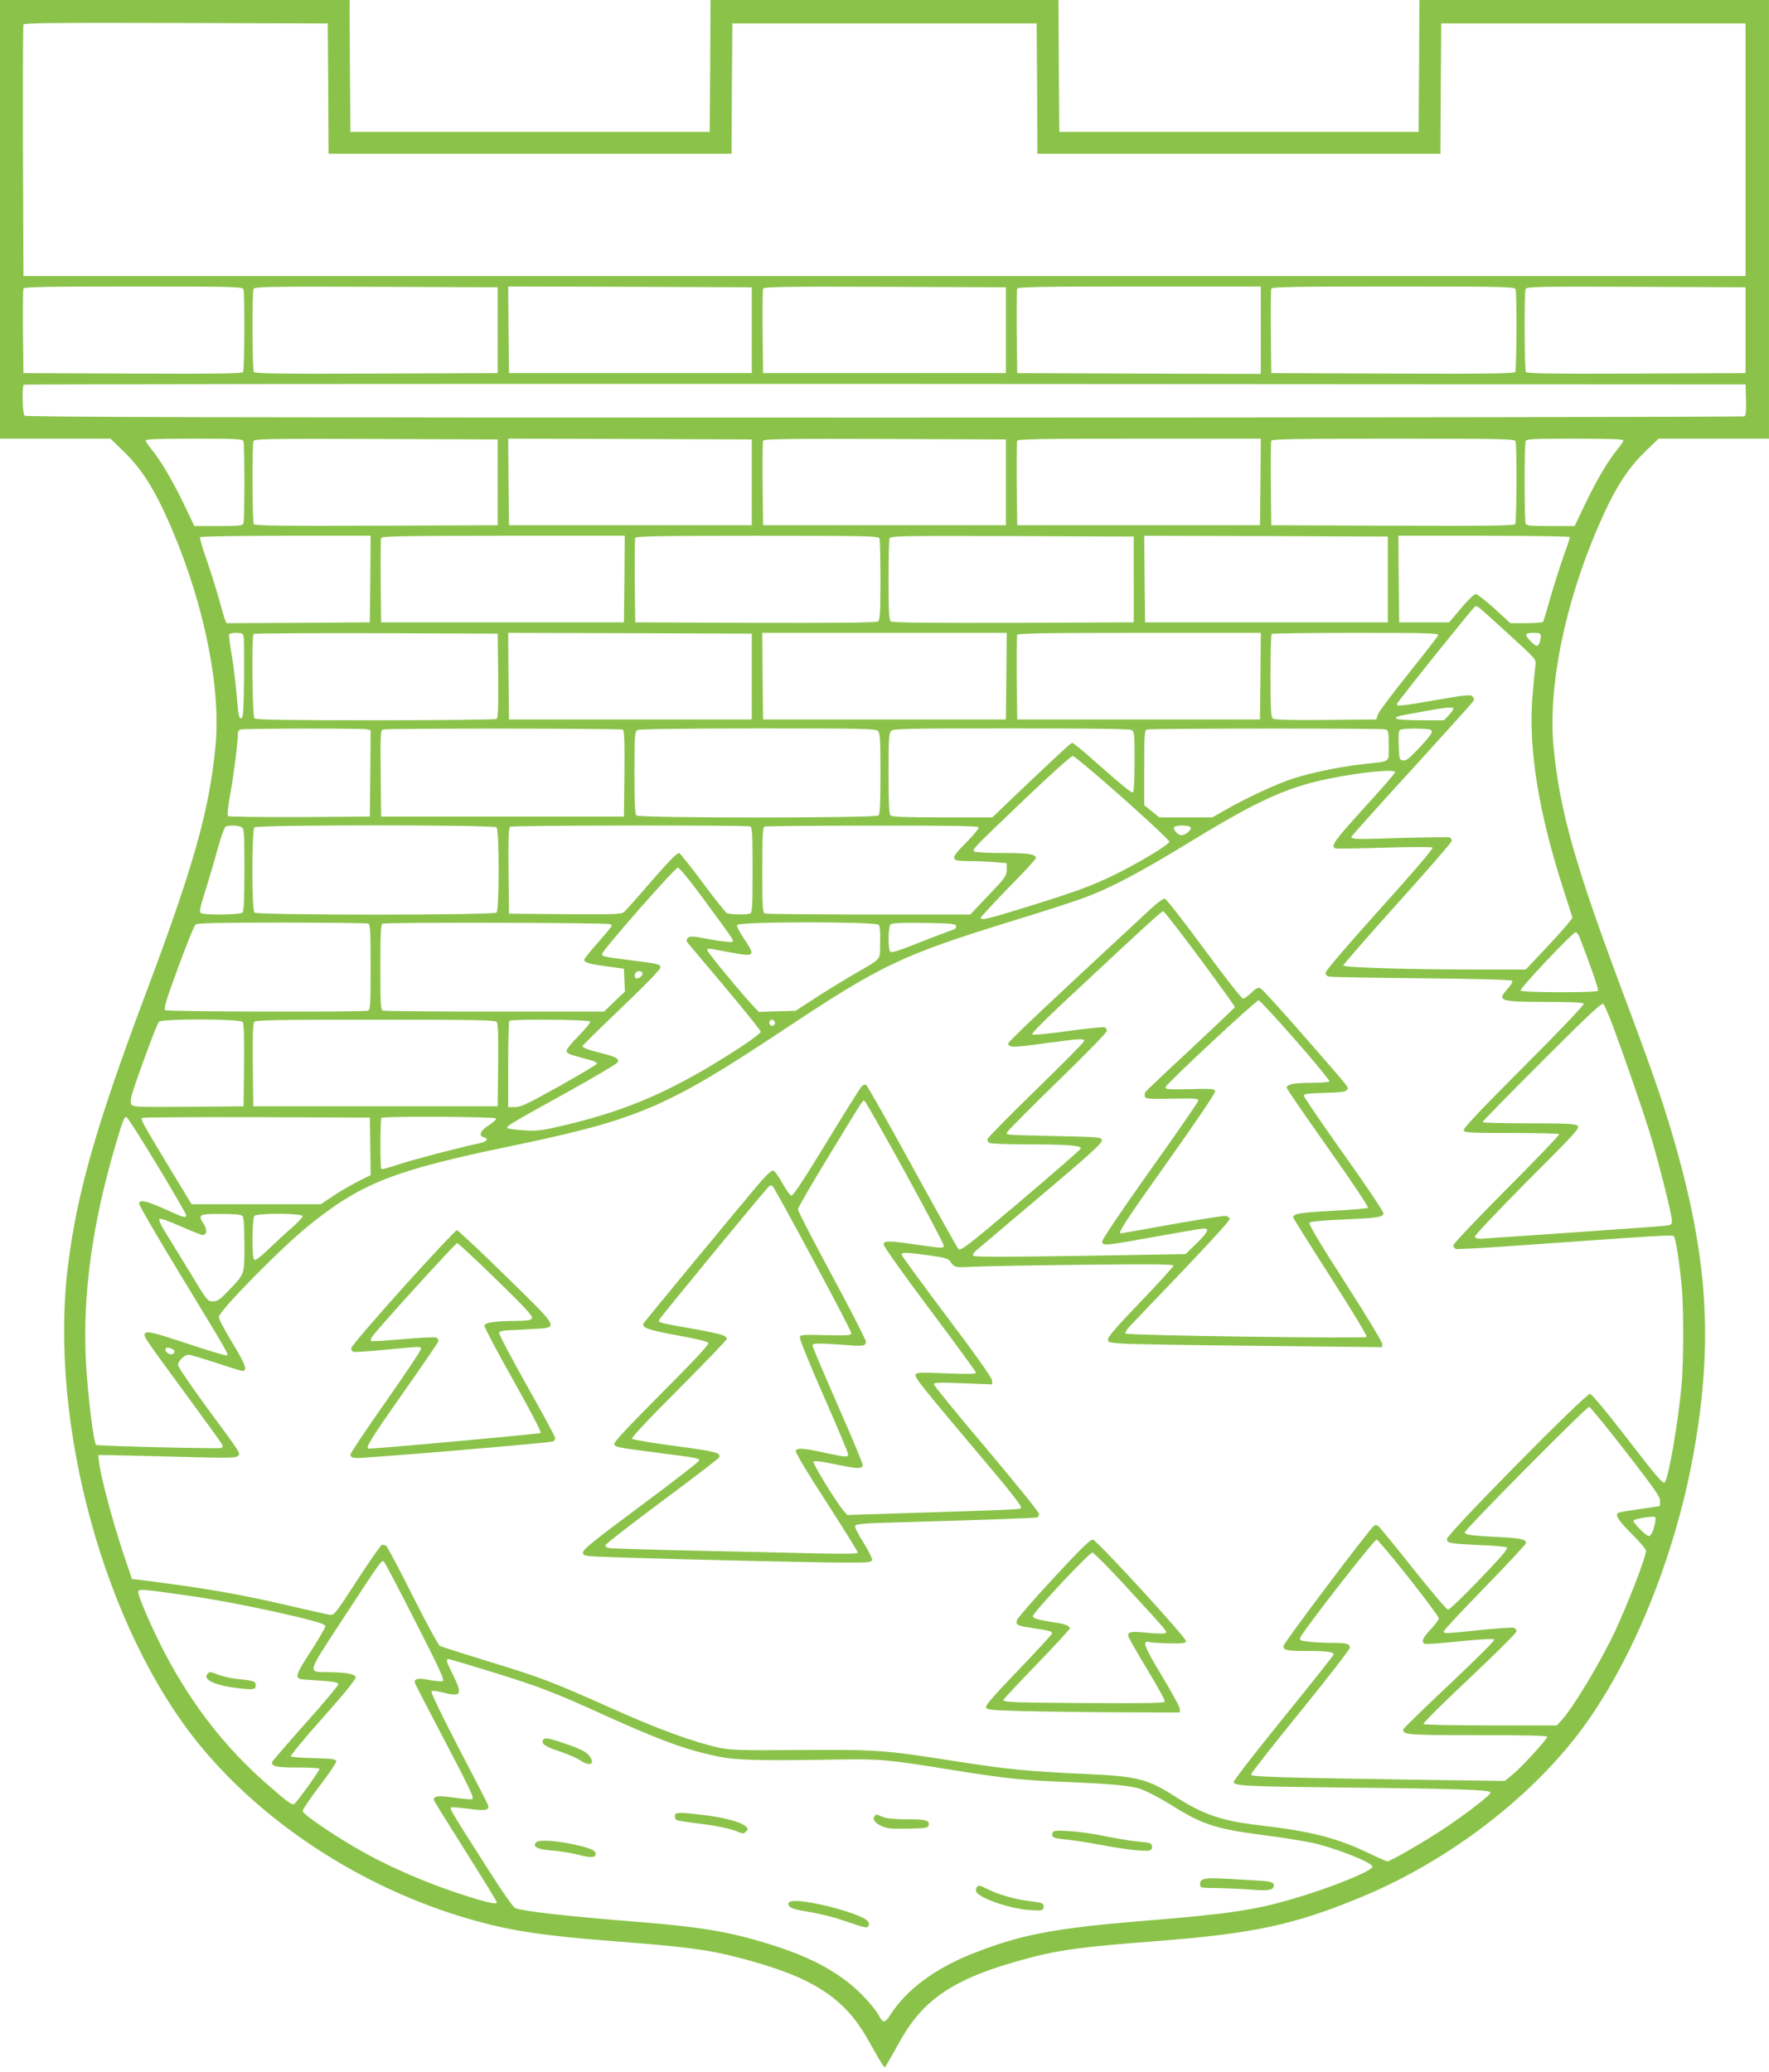 <?xml version="1.0" standalone="no"?>
<!DOCTYPE svg PUBLIC "-//W3C//DTD SVG 20010904//EN"
 "http://www.w3.org/TR/2001/REC-SVG-20010904/DTD/svg10.dtd">
<svg version="1.0" xmlns="http://www.w3.org/2000/svg"
 width="1093pt" height="1280pt" viewBox="0 0 1093 1280"
 preserveAspectRatio="xMidYMid meet">
<g transform="translate(0,1280) scale(0.1,-0.1)"
fill="#8bc34a" stroke="none">
<path d="M0 11445 l0 -1355 341 0 341 0 80 -77 c119 -116 195 -238 298 -477
203 -474 307 -990 271 -1351 -39 -399 -136 -739 -431 -1525 -305 -812 -424
-1228 -480 -1680 -121 -980 229 -2250 817 -2965 416 -506 1052 -908 1723
-1088 221 -60 424 -89 855 -122 424 -33 564 -51 750 -100 458 -119 655 -246
805 -519 36 -64 72 -127 81 -139 l16 -21 15 25 c8 13 44 76 79 139 150 269
349 396 804 515 186 49 326 67 750 100 626 48 869 99 1285 270 508 208 998
569 1322 975 338 423 621 1100 742 1770 124 690 89 1223 -130 1967 -63 215
-134 420 -306 878 -296 790 -391 1125 -429 1519 -35 368 67 876 271 1352 103
239 179 361 298 477 l80 77 341 0 341 0 0 1355 0 1355 -1080 0 -1080 0 -2
-407 -3 -408 -1110 0 -1110 0 -3 408 -2 407 -1075 0 -1075 0 -2 -407 -3 -408
-1110 0 -1110 0 -3 408 -2 407 -1080 0 -1080 0 0 -1355z m2028 808 l2 -403
1245 0 1245 0 2 403 3 402 940 0 940 0 3 -402 2 -403 1245 0 1245 0 2 403 3
402 940 0 940 0 0 -780 0 -780 -5320 0 -5320 0 -3 770 c-1 424 0 776 3 783 3
10 197 12 942 10 l938 -3 3 -402z m-524 -1239 c9 -23 7 -497 -2 -512 -7 -10
-150 -12 -683 -10 l-674 3 -3 255 c-1 140 0 260 3 267 3 10 144 13 679 13 605
0 674 -2 680 -16z m1571 -254 l0 -265 -749 -3 c-593 -2 -751 0 -758 10 -9 15
-11 489 -2 512 6 15 79 16 758 14 l751 -3 0 -265z m1570 0 l0 -265 -750 0
-750 0 -3 268 -2 267 752 -2 753 -3 0 -265z m1570 0 l0 -265 -750 0 -750 0 -3
255 c-1 140 0 260 3 267 3 11 154 13 752 11 l748 -3 0 -265z m1575 0 l0 -270
-752 2 -753 3 -3 255 c-1 140 0 260 3 267 3 10 158 13 755 13 l750 0 0 -270z
m1574 254 c9 -23 7 -497 -2 -512 -7 -10 -165 -12 -758 -10 l-749 3 -3 255 c-1
140 0 260 3 267 3 10 158 13 754 13 674 0 749 -2 755 -16z m1421 -254 l0 -265
-674 -3 c-533 -2 -676 0 -683 10 -9 15 -11 489 -2 512 6 15 72 16 683 14 l676
-3 0 -265z m3 -429 c2 -69 -1 -97 -10 -103 -7 -4 -2398 -8 -5314 -8 -4109 0
-5303 3 -5312 12 -13 13 -17 179 -5 191 3 4 2398 6 5322 5 l5316 -3 3 -94z
m-9284 -257 c8 -20 8 -488 0 -508 -5 -14 -28 -16 -154 -16 l-149 0 -69 144
c-71 146 -137 257 -198 333 -19 23 -34 46 -34 52 0 8 91 11 299 11 263 0 300
-2 305 -16z m1571 -254 l0 -265 -749 -3 c-593 -2 -751 0 -758 10 -9 15 -11
489 -2 512 6 15 79 16 758 14 l751 -3 0 -265z m1570 0 l0 -265 -750 0 -750 0
-3 268 -2 267 752 -2 753 -3 0 -265z m1570 0 l0 -265 -750 0 -750 0 -3 255
c-1 140 0 260 3 267 3 11 154 13 752 11 l748 -3 0 -265z m1573 3 l-3 -268
-750 0 -750 0 -3 255 c-1 140 0 260 3 267 3 10 158 13 755 13 l750 0 -2 -267z
m1576 251 c9 -23 7 -497 -2 -512 -7 -10 -165 -12 -758 -10 l-749 3 -3 255 c-1
140 0 260 3 267 3 10 158 13 754 13 674 0 749 -2 755 -16z m666 5 c0 -6 -15
-29 -34 -52 -62 -76 -128 -188 -198 -333 l-69 -144 -148 0 c-127 0 -150 2
-155 16 -3 9 -6 123 -6 254 0 131 3 245 6 254 5 14 42 16 305 16 208 0 299 -3
299 -11z m-7742 -856 l-3 -268 -443 -3 -442 -2 -10 22 c-5 13 -23 75 -40 138
-18 63 -52 171 -76 239 -24 68 -41 128 -38 132 3 5 241 9 530 9 l524 0 -2
-267z m1570 0 l-3 -268 -750 0 -750 0 -3 255 c-1 140 0 260 3 267 3 10 158 13
755 13 l750 0 -2 -267z m1576 251 c3 -9 6 -125 6 -259 0 -192 -3 -245 -14
-254 -9 -8 -216 -10 -757 -9 l-744 3 -3 255 c-1 140 0 260 3 267 3 10 158 13
754 13 674 0 749 -2 755 -16z m1571 -254 l0 -265 -744 -3 c-541 -1 -748 1
-757 9 -11 9 -14 62 -14 254 0 134 3 251 6 259 6 15 79 16 758 14 l751 -3 0
-265z m1570 0 l0 -265 -750 0 -750 0 -3 268 -2 267 752 -2 753 -3 0 -265z
m1125 262 c0 -5 -18 -60 -41 -123 -22 -63 -58 -176 -80 -252 -21 -76 -41 -142
-44 -148 -4 -5 -50 -9 -105 -9 l-98 0 -98 90 c-55 49 -107 90 -116 90 -9 0
-50 -39 -90 -87 l-74 -88 -155 0 -154 0 -3 268 -2 267 530 0 c291 0 530 -4
530 -8z m-372 -606 c162 -148 164 -150 159 -185 -3 -20 -11 -105 -18 -188 -27
-325 36 -719 191 -1198 28 -88 53 -166 55 -172 3 -7 -62 -83 -142 -168 l-146
-155 -256 0 c-458 0 -871 12 -871 25 0 7 151 179 335 384 184 204 335 378 335
386 0 9 -6 18 -14 21 -8 3 -142 1 -298 -3 -278 -9 -308 -9 -308 7 0 4 165 189
368 410 202 222 373 412 381 423 11 16 11 21 -1 34 -13 13 -39 10 -220 -21
-217 -38 -248 -41 -248 -27 0 10 467 592 483 603 14 8 8 13 215 -176z m-7823
-8 c3 -13 4 -131 3 -263 -3 -206 -5 -240 -18 -243 -13 -2 -18 22 -28 145 -7
81 -21 197 -32 257 -10 60 -17 113 -14 118 3 4 23 8 44 8 33 0 41 -4 45 -22z
m1573 -242 c2 -201 -1 -261 -10 -268 -7 -4 -344 -8 -748 -8 -559 0 -739 3
-748 12 -13 13 -18 509 -5 521 3 4 344 6 757 5 l751 -3 3 -259z m1567 -6 l0
-265 -750 0 -750 0 -3 268 -2 267 752 -2 753 -3 0 -265z m1573 3 l-3 -268
-750 0 -750 0 -3 268 -2 267 755 0 755 0 -2 -267z m1570 0 l-3 -268 -750 0
-750 0 -3 255 c-1 140 0 260 3 267 3 10 158 13 755 13 l750 0 -2 -267z m1098
252 c-3 -8 -87 -116 -187 -241 -100 -125 -185 -238 -188 -253 l-7 -26 -314 -3
c-222 -2 -317 1 -326 9 -11 9 -14 62 -14 264 0 138 3 255 7 258 3 4 238 7 521
7 450 0 513 -2 508 -15z m634 -2 c0 -32 -12 -63 -24 -63 -16 0 -66 52 -66 68
0 8 17 12 45 12 36 0 45 -3 45 -17z m-540 -452 c0 -5 -13 -23 -29 -40 l-29
-31 -139 0 c-76 0 -145 4 -152 9 -18 12 -8 15 166 46 142 26 183 29 183 16z
m-6712 -127 l22 -6 -2 -267 -3 -266 -434 -3 c-239 -1 -439 2 -443 6 -5 5 2 69
16 143 21 116 46 316 46 370 0 10 8 20 18 22 26 7 754 8 780 1z m1580 -2 c9
-7 12 -68 10 -273 l-3 -264 -750 0 -750 0 -3 267 c-2 248 -1 267 15 271 32 8
1468 7 1481 -1z m1576 -8 c14 -13 16 -51 16 -263 0 -179 -3 -250 -12 -259 -17
-17 -1479 -17 -1496 0 -9 9 -12 81 -12 265 0 229 2 253 18 262 11 7 269 10
744 11 647 0 728 -2 742 -16z m1567 6 c18 -10 19 -23 19 -195 0 -105 -4 -186
-9 -190 -10 -6 -52 29 -256 208 -60 54 -114 97 -120 97 -10 -1 -58 -45 -334
-307 l-160 -153 -308 0 c-227 0 -312 3 -321 12 -9 9 -12 80 -12 259 0 212 2
250 16 263 14 14 95 16 740 16 481 0 732 -3 745 -10z m1567 4 c21 -6 22 -11
22 -100 0 -108 17 -96 -150 -114 -142 -15 -326 -53 -441 -90 -101 -33 -296
-123 -421 -196 l-77 -44 -164 0 -164 0 -47 38 -46 37 0 232 c0 212 1 232 18
236 26 7 1444 8 1470 1z m281 -3 c18 -12 6 -31 -82 -124 -50 -53 -70 -68 -88
-65 -23 3 -24 7 -27 95 -2 81 -1 92 15 96 33 9 168 7 182 -2z m-1904 -419
c160 -142 290 -264 290 -272 0 -17 -184 -129 -340 -205 -134 -66 -237 -104
-549 -201 -241 -74 -276 -82 -276 -64 0 5 77 88 170 184 94 95 170 178 170
184 0 25 -45 32 -202 32 -90 0 -169 4 -177 9 -17 11 -14 14 322 335 148 141
276 256 285 255 10 0 148 -116 307 -257z m1685 157 c0 -6 -88 -107 -195 -224
-186 -205 -207 -236 -172 -247 7 -2 142 0 301 5 171 5 292 5 297 0 6 -6 -127
-160 -326 -381 -203 -226 -335 -380 -335 -392 0 -12 8 -21 23 -24 12 -3 269
-7 571 -10 320 -3 553 -9 559 -15 5 -5 -5 -24 -27 -49 -69 -76 -53 -82 233
-82 156 0 232 -4 237 -11 4 -6 -152 -170 -371 -389 -272 -272 -376 -383 -372
-394 6 -14 40 -16 295 -16 159 0 292 -3 296 -7 3 -4 -142 -156 -324 -338 -181
-182 -330 -339 -330 -348 0 -10 6 -20 14 -23 8 -3 144 4 303 15 984 70 1035
73 1045 63 11 -11 32 -140 48 -301 13 -131 13 -473 0 -616 -21 -233 -81 -580
-104 -603 -11 -12 -50 34 -228 265 -135 175 -222 279 -234 281 -26 4 -884
-866 -884 -896 0 -26 17 -29 206 -38 83 -3 157 -10 165 -14 9 -6 -36 -60 -168
-197 -99 -103 -187 -188 -196 -188 -8 0 -106 115 -217 255 -111 140 -208 259
-216 263 -8 4 -18 6 -23 2 -24 -14 -561 -727 -561 -744 0 -27 18 -31 148 -31
122 0 162 -6 162 -22 0 -5 -140 -181 -310 -391 -171 -210 -309 -389 -308 -397
5 -24 77 -27 698 -34 684 -7 890 -14 890 -30 0 -16 -141 -125 -284 -221 -121
-81 -336 -205 -354 -205 -5 0 -56 22 -113 50 -205 97 -352 135 -692 175 -217
25 -334 66 -497 170 -180 115 -236 130 -560 145 -374 17 -477 28 -808 79 -438
69 -476 72 -957 69 -377 -3 -429 -1 -505 15 -155 34 -379 116 -659 242 -372
166 -432 189 -762 290 -156 48 -292 91 -302 97 -9 5 -84 143 -166 306 -82 164
-156 303 -164 310 -8 7 -21 10 -28 7 -8 -3 -77 -103 -154 -221 -137 -211 -141
-215 -170 -210 -16 3 -127 27 -245 55 -307 72 -529 110 -910 158 l-65 8 -57
170 c-61 182 -134 457 -145 543 l-6 52 59 0 c33 0 223 -5 424 -10 314 -9 366
-8 379 4 18 18 28 3 -196 307 -95 130 -173 245 -173 255 0 25 39 64 65 64 11
0 88 -23 170 -50 82 -27 155 -50 162 -50 35 0 21 38 -62 175 -48 79 -85 150
-83 159 10 46 390 432 559 567 322 260 524 339 1249 489 779 162 958 238 1670
710 618 411 739 468 1424 680 181 55 379 119 440 142 163 59 347 156 661 348
419 256 596 336 855 389 198 41 410 61 410 40z m-7129 -339 c18 -10 19 -24 19
-263 0 -184 -3 -256 -12 -265 -14 -14 -235 -17 -257 -3 -11 7 -5 33 28 139 23
72 57 188 76 258 19 70 41 131 48 136 17 11 75 10 98 -2z m1577 -2 c17 -17 17
-509 0 -526 -17 -17 -1479 -17 -1496 0 -17 17 -17 509 0 526 17 17 1479 17
1496 0z m1566 6 c14 -5 16 -39 16 -269 0 -230 -2 -264 -16 -269 -24 -9 -123
-7 -143 3 -10 6 -78 91 -151 190 -74 100 -139 181 -145 181 -14 0 -74 -63
-210 -220 -59 -69 -117 -133 -128 -143 -18 -16 -47 -17 -366 -15 l-346 3 -3
264 c-2 205 1 266 10 273 15 9 1458 11 1482 2z m1412 -5 c4 -6 -29 -47 -75
-93 -104 -105 -103 -116 14 -116 45 0 116 -3 158 -6 l77 -7 0 -41 c-1 -38 -8
-48 -113 -158 l-112 -118 -627 0 c-344 0 -633 3 -642 6 -14 5 -16 39 -16 269
0 201 3 265 13 268 6 3 305 6 664 6 466 1 654 -2 659 -10z m1310 -1 c9 -14
-31 -48 -56 -48 -21 0 -54 35 -45 49 8 15 92 14 101 -1z m-3011 -440 c196
-267 190 -257 179 -267 -5 -4 -65 2 -134 15 -109 21 -126 22 -139 10 -12 -13
-12 -17 0 -33 8 -10 112 -134 232 -276 119 -142 217 -264 217 -271 0 -8 -55
-50 -122 -94 -405 -264 -694 -392 -1099 -486 -141 -33 -164 -35 -248 -29 -50
3 -94 10 -97 14 -6 11 23 29 374 223 167 93 306 175 309 183 9 23 -9 33 -104
57 -92 24 -113 32 -113 44 0 4 108 110 240 236 144 138 240 236 240 247 0 22
-6 24 -165 44 -187 24 -195 25 -195 41 0 21 451 534 469 534 9 -1 78 -85 156
-192z m-2071 -154 c14 -5 16 -39 16 -269 0 -230 -2 -264 -16 -269 -25 -10
-1237 -7 -1253 3 -11 7 4 58 79 262 51 140 100 260 108 267 12 9 134 12 533
12 285 0 524 -3 533 -6z m1496 -4 c16 -10 25 3 -88 -128 -40 -45 -72 -86 -72
-91 0 -18 26 -26 135 -41 l110 -15 3 -71 3 -70 -65 -62 -64 -62 -675 0 c-372
0 -682 3 -691 6 -14 5 -16 39 -16 269 0 201 3 265 13 268 23 10 1392 7 1407
-3z m1659 -4 c8 -9 11 -48 9 -112 -3 -114 20 -87 -181 -204 -64 -38 -168 -102
-229 -142 l-112 -73 -114 -3 -113 -4 -37 39 c-72 76 -282 331 -282 342 0 14
-3 14 120 -9 125 -24 146 -25 153 -6 3 8 -17 46 -45 85 -28 41 -47 78 -44 86
8 22 857 22 875 1z m479 -8 c2 -11 -8 -20 -35 -28 -21 -7 -112 -41 -202 -77
-128 -51 -166 -62 -172 -51 -13 21 -11 152 3 166 9 9 64 12 208 10 172 -3 195
-5 198 -20z m3850 -65 c58 -147 121 -327 116 -334 -7 -13 -471 -12 -479 1 -7
12 322 360 340 360 7 0 17 -12 23 -27z m-5788 -228 c0 -19 -36 -39 -45 -25
-11 18 3 40 25 40 11 0 20 -7 20 -15z m5996 -325 c67 -181 169 -474 220 -635
51 -160 144 -526 144 -566 0 -26 -3 -28 -52 -33 -42 -5 -964 -69 -1122 -79
-25 -1 -41 3 -44 11 -2 8 131 149 324 344 310 310 328 330 310 344 -16 11 -72
14 -303 14 -156 0 -283 3 -283 7 0 5 165 173 367 375 290 290 370 365 380 355
6 -6 33 -68 59 -137z m-8467 26 c8 -9 11 -88 9 -267 l-3 -254 -342 -3 c-329
-2 -343 -2 -352 17 -8 15 -2 45 28 133 63 180 131 361 143 375 16 20 501 19
517 -1z m1570 0 c8 -9 11 -88 9 -267 l-3 -254 -755 0 -755 0 -3 254 c-2 179 1
258 9 267 10 12 136 14 749 14 613 0 739 -2 749 -14z m577 3 c4 -6 -27 -44
-70 -88 -42 -42 -76 -84 -76 -93 0 -13 16 -22 58 -33 31 -9 74 -20 95 -26 21
-6 37 -15 35 -21 -2 -6 -107 -68 -233 -139 -194 -108 -237 -129 -272 -129
l-43 0 0 263 c0 145 3 267 7 270 12 12 491 8 499 -4z m1140 0 c10 -17 -13 -36
-27 -22 -12 12 -4 33 11 33 5 0 12 -5 16 -11z m-3814 -889 c98 -162 178 -300
178 -307 0 -20 -12 -17 -132 37 -120 54 -158 61 -158 32 0 -10 117 -212 261
-448 290 -477 292 -481 281 -488 -5 -3 -110 28 -233 69 -223 74 -262 84 -274
65 -9 -15 0 -29 241 -357 124 -169 230 -315 235 -325 7 -13 6 -20 -5 -24 -15
-6 -765 12 -772 19 -16 16 -52 309 -63 512 -22 412 39 856 184 1345 45 152 53
172 67 168 7 -3 93 -137 190 -298z m1316 118 l2 -178 -72 -36 c-40 -20 -110
-60 -155 -90 l-81 -54 -399 0 -399 0 -150 247 c-157 261 -164 274 -157 286 2
4 320 6 706 5 l702 -3 3 -177z m777 172 c3 -6 -17 -24 -44 -42 -54 -33 -67
-66 -31 -75 32 -8 18 -27 -26 -36 -133 -28 -414 -102 -501 -131 -56 -19 -104
-32 -107 -28 -8 8 -7 307 1 315 11 12 701 8 708 -3z m-1567 -602 c8 -8 12 -62
12 -178 0 -189 5 -177 -105 -291 -47 -49 -63 -59 -90 -59 -33 0 -36 4 -150
193 -65 105 -133 218 -153 250 -21 34 -32 61 -26 66 5 5 60 -14 129 -45 66
-29 127 -54 136 -54 27 0 31 30 9 65 -39 62 -34 65 103 65 82 0 127 -4 135
-12z m372 -2 c0 -7 -28 -37 -62 -67 -35 -30 -100 -90 -146 -134 -66 -62 -85
-76 -93 -65 -14 23 -11 254 3 268 18 18 298 17 298 -2z m-792 -834 c2 -7 -4
-15 -13 -18 -19 -8 -51 19 -41 35 8 12 48 -1 54 -17z m8968 -622 c180 -232
213 -280 211 -305 l-2 -30 -120 -18 c-66 -9 -126 -19 -132 -22 -29 -10 -8 -45
77 -130 50 -49 90 -97 90 -106 0 -38 -106 -313 -193 -501 -86 -184 -261 -475
-332 -550 l-26 -28 -409 0 c-245 0 -411 4 -415 9 -3 6 125 133 285 283 159
150 290 280 290 289 0 9 -7 19 -15 22 -8 4 -99 -3 -202 -13 -218 -23 -233 -24
-233 -9 0 6 114 128 253 271 138 142 253 265 255 273 6 24 -30 32 -173 39
-160 8 -205 14 -205 28 0 18 754 779 769 776 8 -2 110 -127 227 -278z m181
-432 c-8 -51 -25 -88 -40 -88 -17 0 -103 88 -94 96 8 9 71 21 111 23 27 1 28
-1 23 -31z m-1522 -347 c102 -129 185 -241 185 -249 0 -8 -22 -39 -50 -68 -51
-54 -61 -80 -36 -90 8 -3 105 4 217 16 123 12 206 17 212 11 5 -5 -103 -113
-277 -277 -157 -148 -286 -273 -286 -279 0 -33 21 -35 457 -35 282 0 433 -3
433 -10 0 -15 -160 -190 -215 -234 l-47 -39 -447 6 c-985 15 -1121 19 -1121
34 0 8 137 183 305 389 168 207 305 384 305 394 0 25 -19 30 -109 30 -43 0
-106 3 -140 7 -53 5 -62 9 -58 23 8 32 459 611 473 608 8 -2 97 -108 199 -237z
m-6136 -274 c146 -286 179 -358 167 -363 -9 -3 -45 0 -80 6 -72 15 -100 9 -92
-18 3 -10 65 -130 137 -267 210 -400 231 -445 216 -451 -7 -2 -58 2 -112 10
-95 14 -125 11 -125 -14 0 -4 88 -146 195 -315 107 -170 195 -313 195 -318 0
-16 -73 1 -243 57 -192 64 -397 152 -562 242 -169 92 -395 244 -395 265 0 9
47 79 105 155 58 76 104 145 103 153 -3 13 -25 16 -138 19 -74 1 -138 6 -143
11 -4 4 85 112 198 239 133 149 205 238 203 250 -4 20 -59 30 -174 31 -125 2
-129 -13 86 316 256 391 249 381 264 364 7 -8 95 -175 195 -372z m-1421 167
c200 -28 456 -78 695 -135 129 -32 167 -44 167 -57 0 -8 -41 -79 -91 -156
-100 -154 -103 -169 -33 -173 175 -11 204 -15 204 -29 0 -8 -92 -118 -205
-244 -113 -127 -205 -234 -205 -238 0 -26 30 -32 156 -32 73 0 135 -3 138 -8
4 -6 -124 -186 -154 -216 -13 -13 -44 10 -181 131 -250 220 -451 479 -617 793
-81 153 -174 369 -168 387 7 17 22 15 294 -23z m1880 -470 c296 -91 397 -130
692 -264 357 -162 513 -219 711 -261 114 -24 253 -28 734 -20 274 5 322 0 717
-64 331 -53 433 -64 718 -75 242 -10 359 -20 429 -37 37 -9 132 -57 221 -113
182 -114 267 -141 574 -180 127 -16 272 -41 321 -54 158 -43 335 -116 335
-139 0 -26 -268 -134 -500 -201 -227 -66 -391 -91 -885 -131 -580 -47 -787
-86 -1089 -206 -231 -92 -407 -223 -504 -376 -32 -51 -46 -53 -67 -14 -26 52
-113 148 -183 204 -132 106 -291 183 -522 253 -226 69 -410 100 -775 129 -453
36 -719 66 -771 86 -14 5 -89 114 -201 291 -202 317 -206 325 -195 332 4 2 52
-2 107 -9 104 -15 132 -9 120 24 -3 9 -85 168 -182 354 -104 200 -172 342
-167 347 6 6 32 3 64 -5 119 -32 130 -16 72 101 -44 88 -49 104 -31 104 5 0
121 -34 257 -76z"/>
<path d="M7108 7183 c-666 -617 -878 -818 -878 -829 0 -27 31 -27 223 0 222
30 250 31 245 13 -2 -8 -136 -143 -298 -301 -162 -158 -297 -294 -298 -303 -2
-8 2 -19 10 -24 7 -5 110 -9 229 -9 250 0 341 -7 337 -26 -2 -6 -169 -152
-372 -324 -327 -277 -370 -310 -384 -297 -8 9 -137 239 -287 513 -150 274
-278 500 -284 502 -7 2 -18 -1 -26 -8 -7 -6 -105 -162 -217 -346 -134 -220
-208 -333 -218 -331 -8 1 -33 36 -56 77 -22 41 -48 76 -57 78 -9 2 -39 -25
-74 -65 -102 -119 -718 -864 -726 -878 -15 -27 24 -41 207 -75 127 -23 190
-38 193 -48 4 -9 -103 -123 -291 -311 -211 -212 -295 -302 -291 -313 7 -19 11
-20 265 -53 253 -33 260 -34 260 -48 0 -7 -163 -133 -361 -280 -301 -224 -360
-272 -357 -290 3 -21 8 -22 198 -28 374 -13 1216 -32 1400 -33 168 -1 185 1
188 17 2 9 -22 57 -53 107 -32 49 -55 96 -52 103 4 11 54 16 239 21 567 16
874 27 886 31 6 2 12 12 12 22 0 10 -147 191 -325 403 -179 211 -325 390 -325
398 0 11 32 12 180 6 l180 -7 0 23 c0 16 -99 156 -280 396 -154 205 -280 377
-280 383 0 15 35 14 170 -5 83 -11 118 -20 127 -32 32 -45 31 -44 147 -38 61
3 364 9 674 12 427 5 562 4 562 -5 0 -7 -91 -107 -202 -223 -135 -139 -203
-218 -203 -232 0 -20 7 -21 95 -27 52 -4 434 -10 848 -14 l752 -8 0 21 c0 11
-103 182 -229 378 -160 249 -227 362 -220 370 6 7 73 14 192 19 219 9 261 14
265 37 2 10 -104 169 -244 365 -136 191 -247 355 -248 363 -1 12 20 15 126 18
96 2 129 6 138 17 15 18 42 -16 -264 335 -137 157 -257 289 -268 294 -15 7
-26 2 -56 -27 -21 -20 -44 -37 -52 -37 -8 0 -117 139 -241 308 -124 169 -233
308 -242 310 -9 2 -48 -26 -89 -65z m306 -305 c119 -161 216 -296 216 -299 0
-4 -123 -120 -272 -260 -150 -139 -277 -259 -281 -266 -5 -8 -6 -21 -3 -29 5
-13 30 -15 169 -12 139 3 162 1 161 -12 -1 -8 -134 -202 -298 -431 -164 -231
-296 -426 -296 -438 0 -30 13 -29 330 29 151 27 285 50 298 50 36 0 26 -22
-45 -92 l-68 -66 -650 -11 c-444 -7 -653 -7 -660 0 -7 7 -2 17 15 32 14 12
196 166 403 341 300 253 377 324 375 340 -3 21 -9 21 -278 27 -334 8 -312 6
-308 23 2 7 140 147 308 310 168 163 306 304 308 315 2 10 -4 21 -12 24 -9 4
-111 -7 -228 -23 -120 -17 -216 -26 -221 -21 -5 5 82 93 200 203 507 474 599
558 610 558 6 0 109 -132 227 -292z m590 -504 c119 -136 213 -250 210 -255 -3
-5 -55 -9 -115 -9 -106 0 -149 -9 -149 -31 0 -6 115 -173 255 -371 141 -199
252 -365 247 -370 -4 -4 -105 -13 -223 -19 -198 -11 -239 -17 -239 -40 0 -5
104 -171 231 -369 133 -208 228 -365 223 -370 -12 -11 -1476 9 -1489 21 -5 6
6 25 32 52 458 477 613 644 611 657 -2 8 -13 16 -25 18 -11 2 -161 -22 -332
-52 -171 -31 -313 -56 -316 -56 -21 0 30 78 291 445 176 248 294 422 292 433
-3 15 -18 17 -157 13 -138 -3 -153 -1 -149 13 4 20 558 536 575 536 6 0 109
-111 227 -246z m-2413 -814 c131 -239 238 -443 239 -452 0 -22 6 -22 -165 2
-181 26 -205 26 -205 0 0 -11 128 -191 285 -400 157 -209 285 -385 285 -391 0
-8 -50 -9 -183 -4 -166 7 -185 6 -190 -9 -7 -17 39 -73 480 -596 96 -113 172
-212 171 -220 -4 -17 48 -14 -603 -35 l-470 -15 -20 23 c-47 53 -197 299 -189
307 6 6 55 0 127 -15 146 -31 177 -32 177 -5 0 11 -70 178 -155 371 -85 194
-155 358 -155 366 0 15 33 16 194 4 122 -10 136 -8 136 21 0 10 -94 194 -210
409 -115 214 -210 397 -210 407 0 10 84 155 186 322 231 379 213 352 226 348
5 -2 117 -199 249 -438z m-567 -543 c130 -241 236 -445 236 -454 0 -13 -20
-15 -157 -12 -147 4 -158 3 -161 -14 -2 -11 64 -173 147 -362 83 -188 151
-350 151 -359 0 -21 -10 -20 -146 9 -133 29 -170 31 -177 11 -4 -9 75 -141
189 -316 106 -165 194 -306 194 -312 0 -8 -72 -9 -267 -5 -148 4 -488 11 -758
17 -269 6 -500 13 -512 16 -13 2 -23 10 -23 17 0 6 158 129 350 272 192 143
352 265 354 271 11 28 -21 37 -270 70 -142 19 -263 39 -269 45 -6 6 99 118
288 307 163 164 297 303 297 309 0 22 -30 31 -205 63 -216 38 -217 38 -213 55
3 11 638 783 676 822 12 12 17 12 28 1 7 -7 119 -210 248 -451z"/>
<path d="M2490 4845 c-178 -198 -320 -364 -320 -374 0 -10 6 -21 13 -23 6 -3
95 3 197 13 232 22 220 22 220 3 0 -9 -98 -155 -217 -325 -120 -170 -218 -317
-218 -326 0 -13 9 -19 35 -21 46 -3 1205 94 1219 103 6 3 11 13 11 21 0 8 -79
155 -176 326 -96 171 -173 317 -170 324 3 9 23 14 53 15 26 1 95 4 152 8 168
10 176 -6 -164 327 -159 156 -296 284 -302 284 -7 0 -157 -160 -333 -355z
m574 52 c175 -170 228 -227 223 -240 -5 -14 -21 -17 -104 -18 -128 -1 -187
-10 -190 -29 -2 -8 78 -159 177 -335 103 -183 176 -323 171 -328 -6 -6 -982
-95 -1063 -97 -25 0 14 62 208 338 119 169 219 315 222 324 2 11 -3 20 -13 25
-10 3 -103 -1 -208 -11 -104 -9 -192 -14 -195 -11 -4 3 0 15 7 26 23 38 515
579 526 579 5 0 113 -100 239 -223z"/>
<path d="M6514 3055 c-121 -130 -223 -248 -229 -261 -12 -33 -3 -38 98 -53
101 -15 117 -19 117 -33 0 -6 -93 -106 -206 -224 -140 -145 -205 -219 -202
-231 3 -16 22 -19 213 -24 116 -3 384 -7 598 -8 l387 -1 0 21 c0 12 -50 104
-111 205 -111 184 -125 221 -77 209 13 -3 68 -7 123 -8 82 -2 100 1 103 13 4
20 -550 624 -576 628 -15 2 -78 -60 -238 -233z m437 -50 c271 -295 264 -287
248 -295 -8 -4 -56 -3 -107 2 -99 11 -122 7 -122 -17 0 -8 52 -100 116 -205
63 -105 114 -196 111 -203 -3 -9 -109 -11 -483 -9 -462 3 -514 5 -514 20 0 4
92 102 205 219 113 117 205 217 205 222 0 15 -29 28 -80 35 -113 17 -151 28
-148 42 6 27 351 395 368 392 9 -2 100 -93 201 -203z"/>
<path d="M1281 2457 c-29 -35 50 -71 191 -87 96 -11 108 -9 108 20 0 22 -13
27 -105 36 -38 3 -92 15 -120 25 -60 23 -60 23 -74 6z"/>
<path d="M3356 2051 c-15 -23 12 -42 100 -71 51 -17 109 -42 129 -56 57 -38
92 -26 61 21 -20 31 -57 50 -165 86 -89 31 -116 35 -125 20z"/>
<path d="M4170 1581 c0 -11 4 -23 10 -26 5 -3 63 -12 127 -20 129 -16 200 -31
252 -52 30 -13 36 -13 50 1 14 14 14 18 0 31 -27 27 -125 54 -250 70 -167 20
-189 20 -189 -4z"/>
<path d="M5407 1583 c-20 -19 -4 -45 38 -64 38 -17 63 -19 167 -17 111 3 123
5 126 22 6 30 -16 36 -136 36 -77 0 -124 5 -149 15 -41 17 -38 17 -46 8z"/>
<path d="M6504 1477 c-10 -28 4 -35 84 -42 42 -4 136 -18 207 -32 147 -28 277
-43 306 -36 14 4 19 13 17 27 -3 19 -12 22 -82 28 -43 4 -136 19 -205 33 -69
15 -170 29 -223 32 -84 5 -98 4 -104 -10z"/>
<path d="M3312 1417 c-23 -27 9 -43 100 -50 46 -3 118 -15 161 -26 78 -20 107
-19 107 4 0 22 -24 34 -110 54 -121 29 -242 38 -258 18z"/>
<path d="M7445 1192 c-23 -6 -30 -13 -30 -32 0 -24 0 -24 110 -25 61 -1 151
-5 201 -9 107 -10 144 -4 144 24 0 24 -14 27 -140 34 -226 14 -257 14 -285 8z"/>
<path d="M6037 1143 c-4 -3 -7 -14 -7 -24 0 -41 217 -116 349 -121 61 -3 66
-1 69 19 4 24 -6 28 -91 38 -78 9 -188 40 -248 70 -51 26 -62 29 -72 18z"/>
<path d="M4880 1050 c-11 -7 -12 -14 -4 -27 8 -12 40 -22 120 -35 60 -9 157
-33 214 -53 147 -50 149 -50 157 -30 10 27 -23 48 -129 83 -148 49 -330 81
-358 62z"/>
</g>
</svg>
